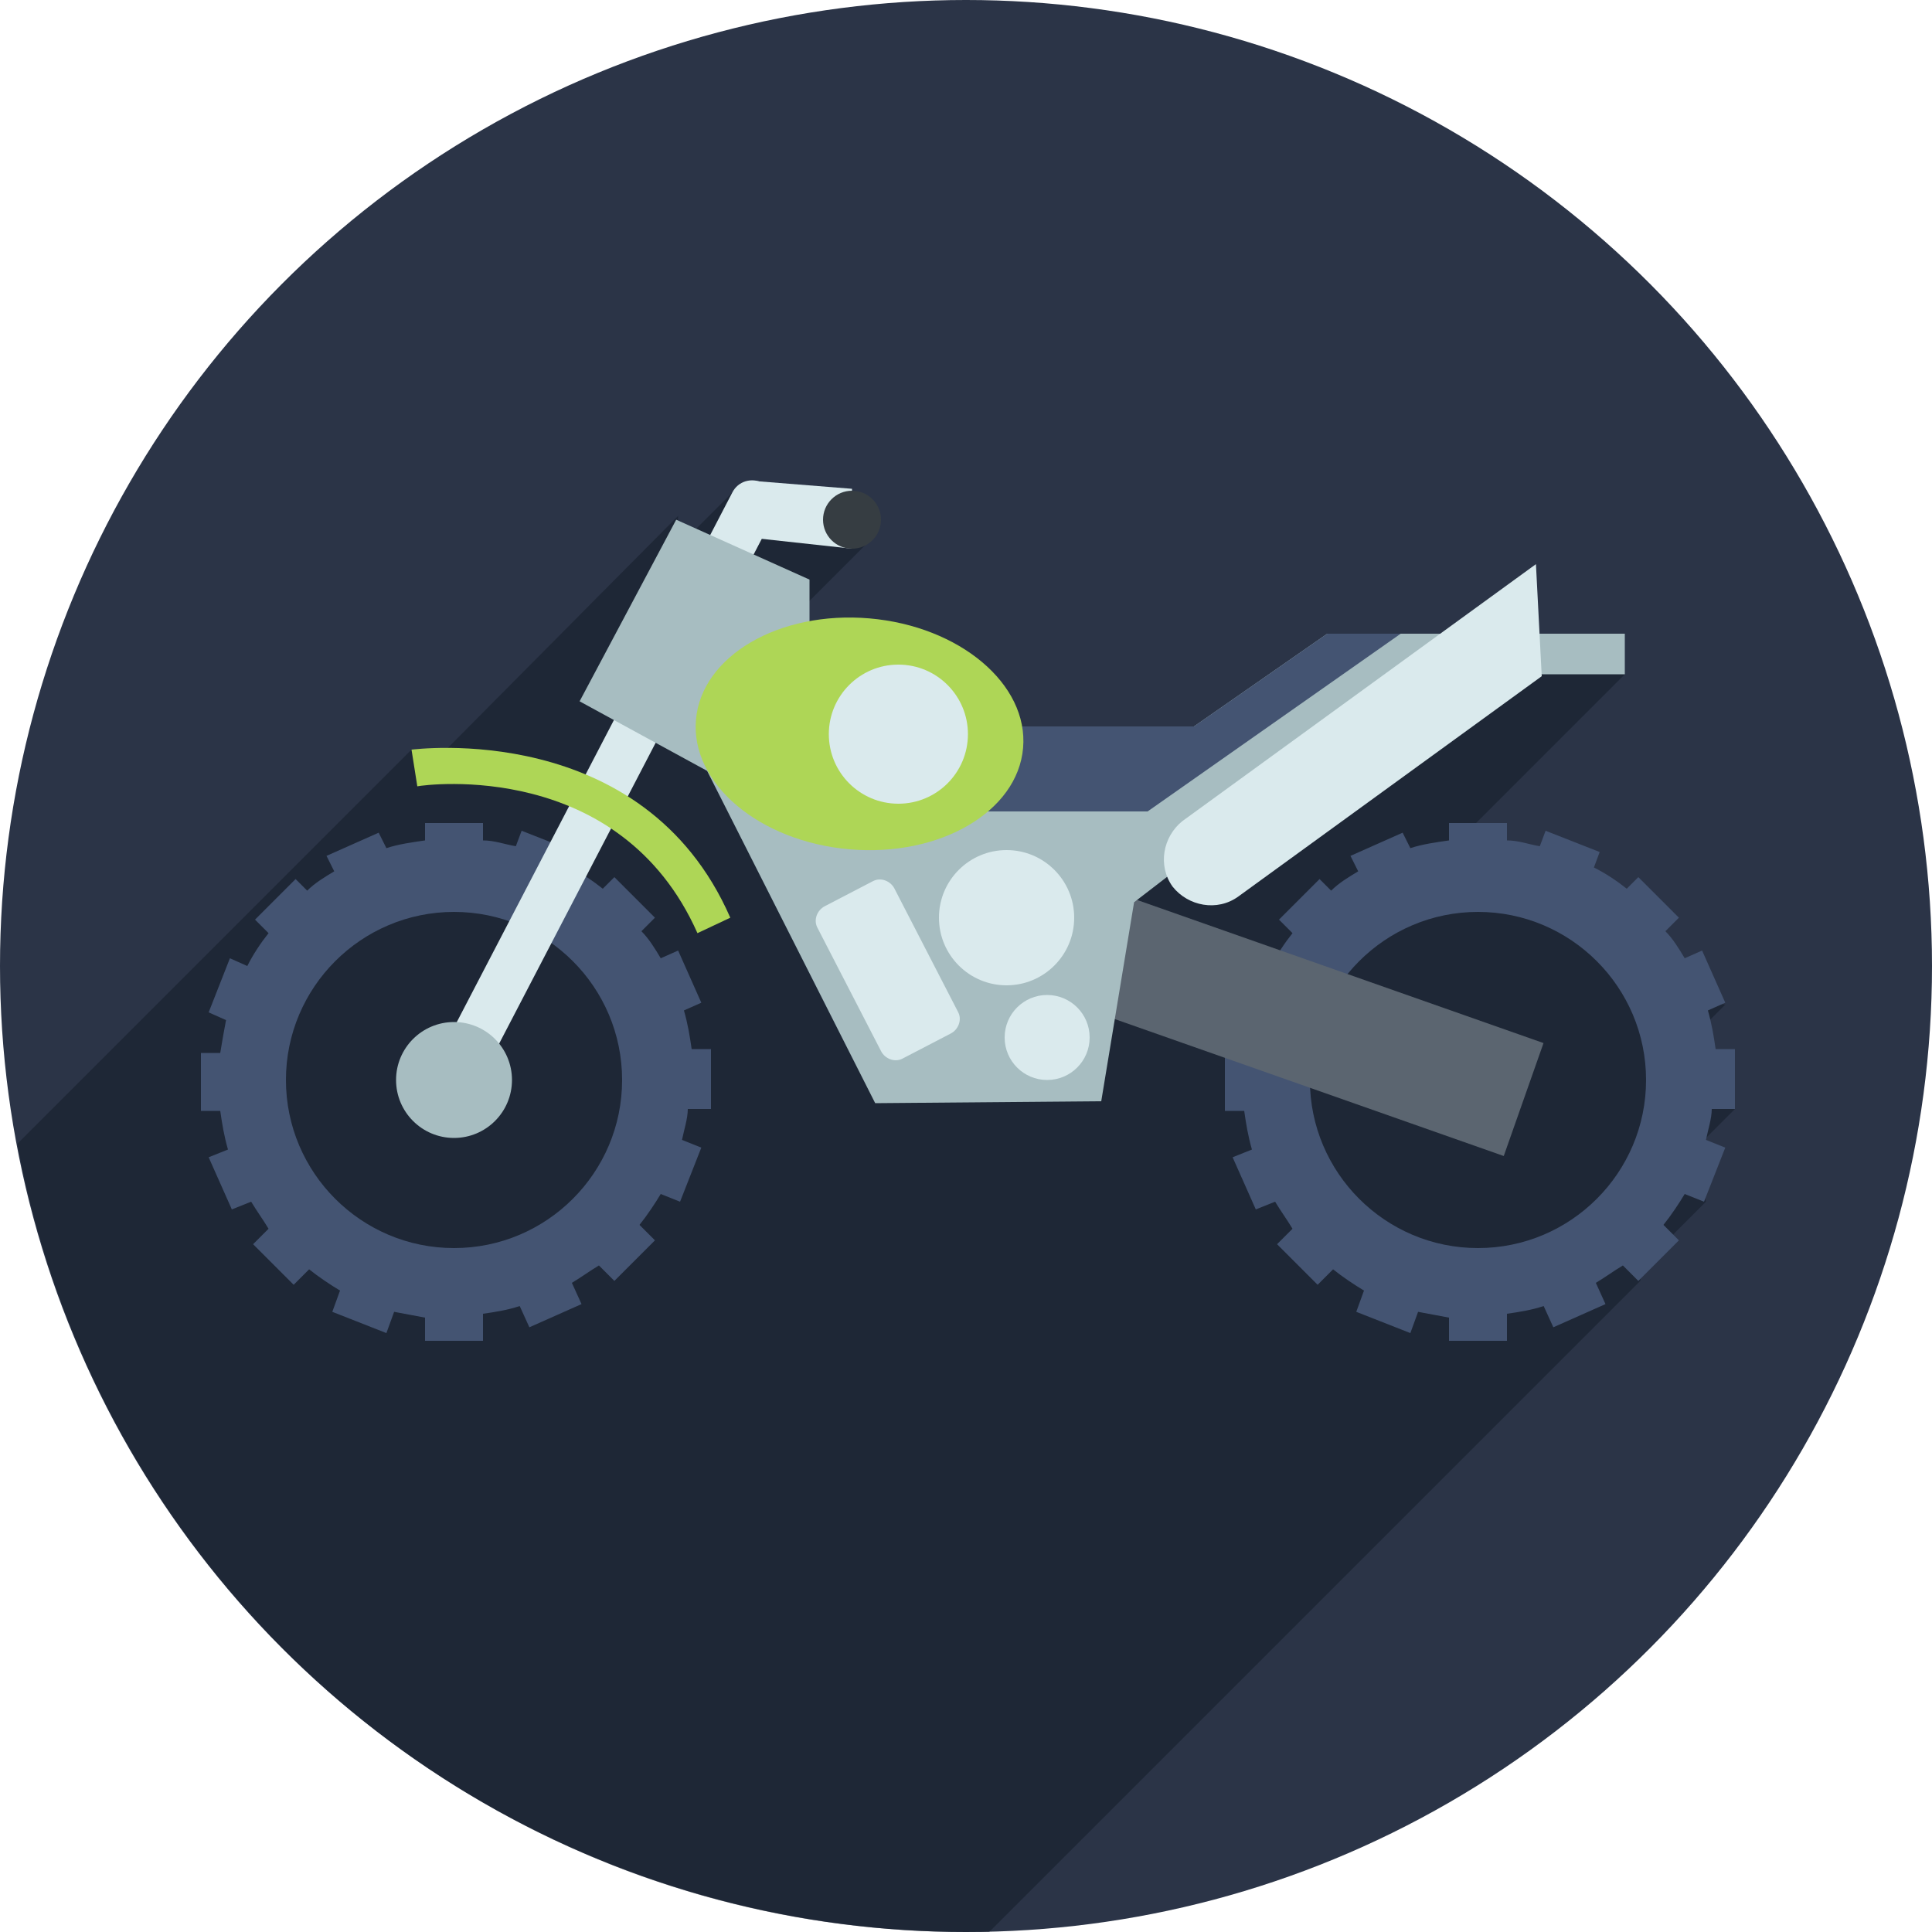 <svg xmlns="http://www.w3.org/2000/svg" viewBox="0 0 100 100" enable-background="new 0 0 100 100"><circle cx="50" cy="50" r="50" fill="#2b3447"/><path d="m87.8 59.4l2-2-3.4-2.5 2.9-2.9c0 0-3.8-.7-4.1-.5-.3.2-3.1-4-3.1-4l-8.1-2.5 10.1-10.1-2.2-1.3-3.5.8-8.4 4.3-9.8 5.3-10-1.3-2.9-1.9-7-2.9-1.1-4.1 6-6-7.2-2.4-3 3 .1-1.7-13.2 13.3-.6-1.2-20.4 20.4c4.3 23.2 24.6 40.8 49.1 40.8.4 0 .8 0 1.2 0l33.7-33.7.2-.9 3.2-3.2-.5-2.8" opacity=".5" fill="#131a26"/><g fill="#445472"><path d="m36.8 57.3v-3h-1c-.1-.7-.2-1.3-.4-2l.9-.4-1.2-2.7-.9.4c-.3-.5-.6-1-1-1.4l.7-.7-2.1-2.1-.6.6c-.5-.4-1.1-.8-1.7-1.1l.3-.8-2.8-1.1-.3.8c-.6-.1-1.1-.3-1.7-.3v-.9h-3v.9c-.7.1-1.4.2-2 .4l-.4-.8-2.7 1.2.4.8c-.5.3-1 .6-1.4 1l-.6-.6-2.1 2.1.7.7c-.4.5-.8 1.1-1.1 1.7l-.9-.4-1.1 2.8.9.4c-.1.5-.2 1.1-.3 1.7h-1v3h1c.1.7.2 1.3.4 2l-1 .4 1.2 2.7 1-.4c.3.5.6.9.9 1.4l-.8.8 2.1 2.1.8-.8c.5.4 1.1.8 1.6 1.1l-.4 1.1 2.8 1.1.4-1.1c.5.1 1.1.2 1.6.3v1.2h3v-1.4c.7-.1 1.3-.2 1.9-.4l.5 1.1 2.7-1.2-.5-1.1c.5-.3.9-.6 1.4-.9l.8.8 2.1-2.1-.8-.8c.4-.5.8-1.1 1.1-1.6l1 .4 1.1-2.8-1-.4c.1-.5.3-1.1.3-1.6h1.2zm-13.3 7.3c-4.8 0-8.7-3.9-8.7-8.7 0-4.8 3.9-8.7 8.7-8.7 4.8 0 8.7 3.9 8.7 8.7 0 4.8-3.9 8.7-8.7 8.7"/><path d="m89.8 57.3v-3h-1c-.1-.7-.2-1.3-.4-2l.9-.4-1.2-2.7-.9.4c-.3-.5-.6-1-1-1.4l.7-.7-2.1-2.1-.6.6c-.5-.4-1.1-.8-1.7-1.1l.3-.8-2.8-1.1-.3.8c-.6-.1-1.1-.3-1.7-.3v-.9h-3v.9c-.7.1-1.4.2-2 .4l-.4-.8-2.7 1.2.4.8c-.5.3-1 .6-1.4 1l-.6-.6-2.1 2.1.7.7c-.4.5-.8 1.1-1.1 1.7l-.9-.4-1.1 2.8.9.4c-.1.5-.2 1.1-.3 1.7h-1v3h1c.1.7.2 1.3.4 2l-1 .4 1.2 2.7 1-.4c.3.5.6.9.9 1.4l-.8.8 2.1 2.1.8-.8c.5.4 1.1.8 1.6 1.1l-.4 1.1 2.8 1.1.4-1.1c.5.1 1.1.2 1.6.3v1.2h3v-1.4c.7-.1 1.3-.2 1.9-.4l.5 1.1 2.7-1.2-.5-1.1c.5-.3.9-.6 1.4-.9l.8.8 2.1-2.1-.8-.8c.4-.5.8-1.1 1.1-1.6l1 .4 1.1-2.8-1-.4c.1-.5.3-1.1.3-1.6h1.2zm-13.3 7.3c-4.8 0-8.7-3.9-8.7-8.7 0-4.8 3.9-8.7 8.7-8.7 4.8 0 8.7 3.9 8.7 8.7 0 4.8-3.9 8.7-8.7 8.7"/></g><path d="m24.7 56.2c-.3.6-1 .8-1.6.5-.6-.3-.9-1-.6-1.6l15.4-29.6c.3-.6 1-.8 1.6-.5.6.3.9 1 .6 1.6l-15.4 29.6" fill="#daeaed"/><path transform="matrix(.943.332-.332.943 21.363-19.4)" fill="#5b6570" d="m55.4 49.8h24.2v6.2h-24.2z"/><path fill="#a7bdc1" d="m84.1 32.8h-15.4l-6.9 4.8h-11.8l-8.1-3.6v-4l-6.9-3.1-5 9.4 6.6 3.6 8.7 17.2 11.7-.1 1.7-10.3 14.3-11 2.2-.8h8.9z"/><path d="m36.1 48.3c-4-9-14-7.7-14.5-7.6l-.3-1.9c.1 0 12-1.6 16.5 8.7l-1.7.8" fill="#aed656"/><g fill="#daeaed"><path d="m64.1 46.4c-1.1.8-2.6.5-3.4-.5-.8-1.1-.5-2.6.5-3.4l18.3-13.3.3 5.8-15.7 11.4"/><path d="m45.2 45.6l-2.5 1.3c-.4.2-.6.7-.4 1.1l3.3 6.4c.2.4.7.6 1.1.4l2.5-1.3c.4-.2.6-.7.4-1.1l-3.3-6.4c-.2-.4-.7-.6-1.1-.4"/><circle cx="52.1" cy="47.5" r="3.5"/><circle cx="54.2" cy="53.7" r="2.2"/></g><path fill="#445472" d="m72.5 32.8h-3.8l-6.9 4.8h-11.8l-.2-.1-.8 4.5h10.4z"/><ellipse transform="matrix(.996.086-.086.996 3.435-3.691)" cx="44.5" cy="38" rx="8.5" ry="6" fill="#aed656"/><g fill="#daeaed"><circle cx="46.5" cy="38" r="3.6"/><path d="m44.1 25.3l-5-.4-.5 2.9 5.5.6"/></g><circle cx="44.1" cy="26.9" r="1.5" fill="#363d42"/><circle cx="23.5" cy="55.9" r="3" fill="#a7bdc1"/></svg>